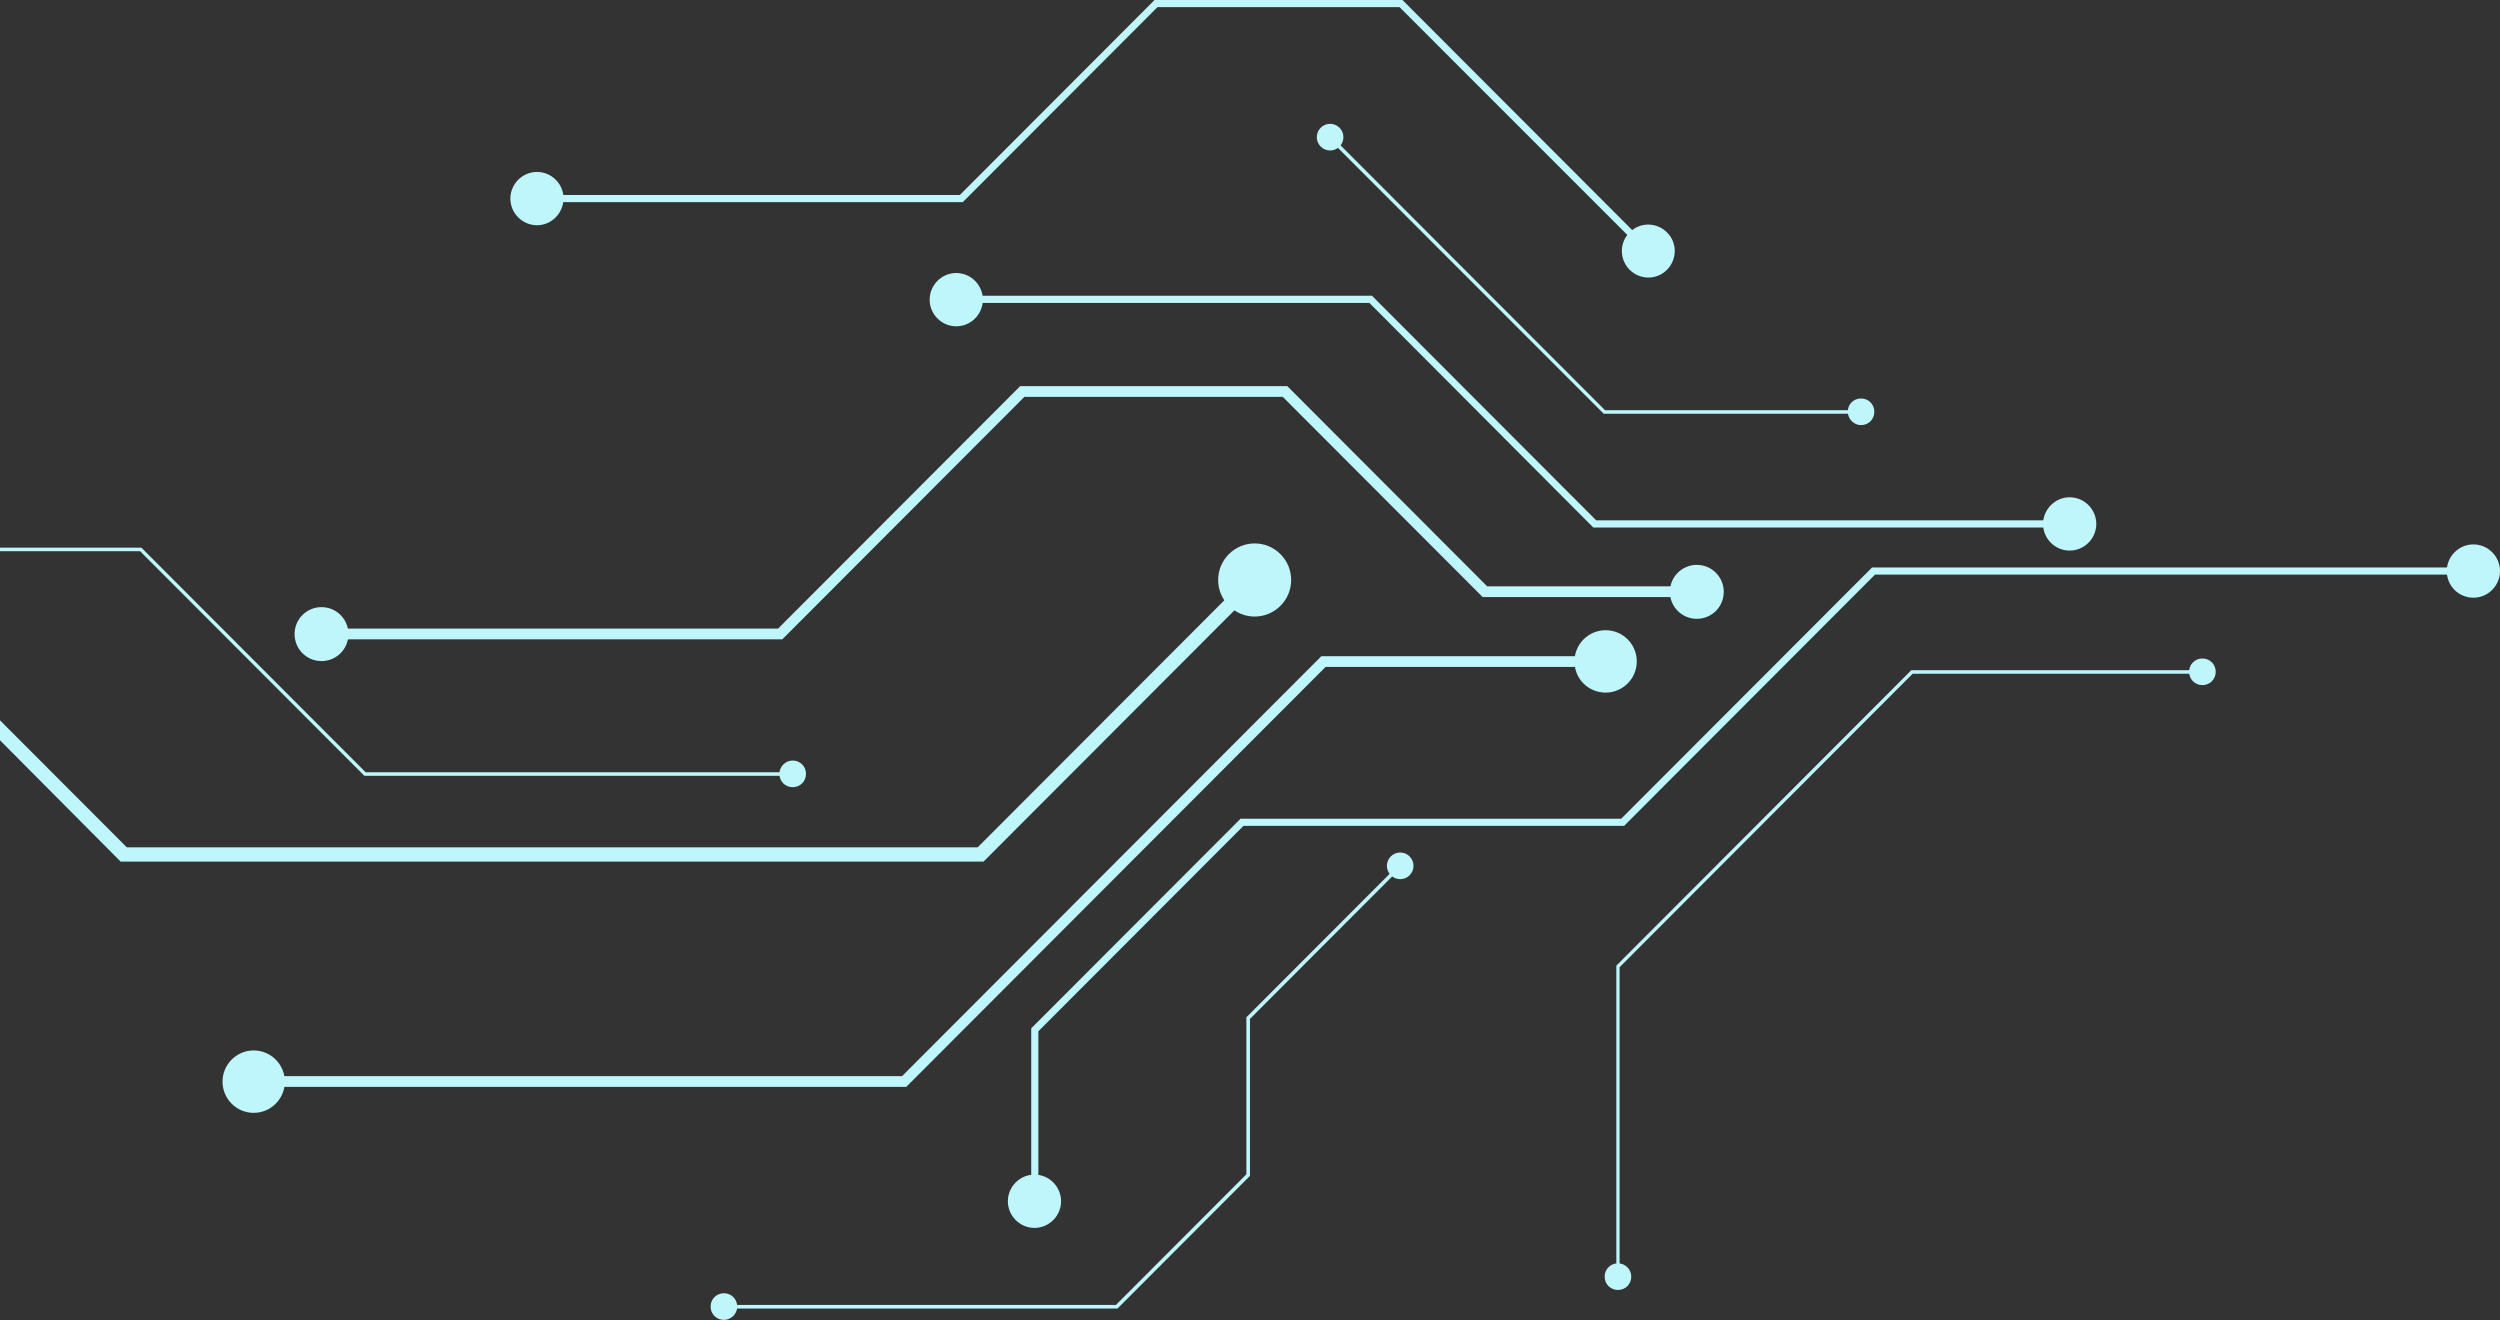 <svg width="464" height="245" viewBox="0 0 464 245" fill="none" xmlns="http://www.w3.org/2000/svg">
<rect x="0" y="0" width="464" height="245" fill="#333333" stroke="none"/>
<path d="M-64.465 99.532C-65.85 99.532 -66.934 100.618 -66.934 102.006C-66.934 103.393 -65.85 104.479 -64.465 104.479C-63.08 104.479 -61.995 103.393 -61.995 102.006C-61.995 100.618 -63.08 99.532 -64.465 99.532Z" fill="#BEF6FC"/>
<path d="M99.664 41.804C96.954 41.804 94.725 39.572 94.725 36.857C94.725 34.143 96.954 31.911 99.664 31.911C102.375 31.911 104.603 34.143 104.603 36.857C104.543 39.572 102.375 41.804 99.664 41.804Z" fill="#BEF6FC"/>
<path d="M59.671 122.696C56.9 122.696 54.672 120.464 54.672 117.69C54.672 114.915 56.9 112.683 59.671 112.683C62.442 112.683 64.67 114.915 64.67 117.69C64.67 120.464 62.442 122.696 59.671 122.696Z" fill="#BEF6FC"/>
<path d="M-98.194 137.113C-101.928 137.113 -105 134.097 -105 130.297C-105 126.557 -101.988 123.481 -98.194 123.481C-94.46 123.481 -91.388 126.497 -91.388 130.297C-91.388 134.037 -94.46 137.113 -98.194 137.113Z" fill="#BEF6FC"/>
<path d="M47.083 206.545C43.891 206.545 41.301 203.951 41.301 200.754C41.301 197.557 43.891 194.963 47.083 194.963C50.275 194.963 52.865 197.557 52.865 200.754C52.865 203.951 50.275 206.545 47.083 206.545Z" fill="#BEF6FC"/>
<path d="M295.715 97.904L384.375 97.904V96.577L296.257 96.577L254.638 54.894H177.241V56.221L254.156 56.221L295.715 97.904Z" fill="#BEF6FC"/>
<path d="M384.134 102.187C386.845 102.187 389.073 99.955 389.073 97.24C389.073 94.526 386.845 92.294 384.134 92.294C381.424 92.294 379.195 94.526 379.195 97.24C379.195 100.015 381.424 102.187 384.134 102.187Z" fill="#BEF6FC"/>
<path d="M177.482 60.564C174.772 60.564 172.543 58.332 172.543 55.618C172.543 52.903 174.772 50.671 177.482 50.671C180.193 50.671 182.421 52.903 182.421 55.618C182.421 58.332 180.193 60.564 177.482 60.564Z" fill="#BEF6FC"/>
<path d="M67.621 143.99L147.247 143.99V143.327H67.862L26.243 101.644L-64.585 101.644V102.307L26.002 102.307L67.621 143.99Z" fill="#BEF6FC"/>
<path d="M147.126 141.155C148.511 141.155 149.595 142.241 149.595 143.628C149.595 145.016 148.511 146.102 147.126 146.102C145.741 146.102 144.657 145.016 144.657 143.628C144.657 142.301 145.741 141.155 147.126 141.155Z" fill="#BEF6FC"/>
<path d="M297.643 76.791H345.526V76.127L297.884 76.127L246.989 25.154L246.507 25.637L297.643 76.791Z" fill="#BEF6FC"/>
<path d="M345.406 78.902C346.791 78.902 347.875 77.816 347.875 76.429C347.875 75.041 346.791 73.956 345.406 73.956C344.02 73.956 342.936 75.041 342.936 76.429C342.996 77.816 344.081 78.902 345.406 78.902Z" fill="#BEF6FC"/>
<path d="M245.122 27.206C244.158 26.241 244.158 24.672 245.122 23.707C246.085 22.742 247.651 22.742 248.615 23.707C249.579 24.672 249.579 26.241 248.615 27.206C247.651 28.171 246.085 28.171 245.122 27.206Z" fill="#BEF6FC"/>
<path d="M305.653 47.233L306.557 46.328L260.3 2.01144e-06L214.283 0L178.145 36.194L99.363 36.194V37.521L178.687 37.521L214.825 1.327L259.757 1.327L305.653 47.233Z" fill="#BEF6FC"/>
<path d="M302.461 50.068C304.389 51.998 307.521 51.998 309.388 50.068C311.315 48.138 311.315 45.001 309.388 43.131C307.46 41.2 304.328 41.2 302.461 43.131C300.534 45.001 300.534 48.138 302.461 50.068Z" fill="#BEF6FC"/>
<path d="M191.396 223.194H192.721V191.404L230.787 153.28H301.437L347.996 106.651L459.362 106.651V105.323H347.454L300.895 151.953H230.245L191.396 190.861V223.194Z" fill="#BEF6FC"/>
<path d="M459.061 110.934C461.771 110.934 464 108.702 464 105.987C464 103.273 461.771 101.041 459.061 101.041C456.351 101.041 454.122 103.273 454.122 105.987C454.122 108.762 456.351 110.934 459.061 110.934Z" fill="#BEF6FC"/>
<path d="M196.937 222.953C196.937 225.667 194.708 227.899 191.998 227.899C189.287 227.899 187.059 225.667 187.059 222.953C187.059 220.238 189.287 218.006 191.998 218.006C194.708 218.006 196.937 220.238 196.937 222.953Z" fill="#BEF6FC"/>
<path d="M59.43 118.655L145.199 118.655L190.131 73.654H238.075L275.177 110.813L315.17 110.813V108.822L276.02 108.822L238.918 71.663H189.348L144.416 116.664L59.43 116.664V118.655Z" fill="#BEF6FC"/>
<path d="M314.929 114.854C317.7 114.854 319.928 112.622 319.928 109.848C319.928 107.073 317.7 104.841 314.929 104.841C312.158 104.841 309.93 107.073 309.93 109.848C309.93 112.622 312.158 114.854 314.929 114.854Z" fill="#BEF6FC"/>
<path d="M22.388 159.915H182.542L234.039 108.34L232.172 106.47L181.458 157.261H23.533L-4.716 128.97L-98.495 128.97V131.564H-5.8L22.388 159.915Z" fill="#BEF6FC"/>
<path d="M237.653 112.442C240.303 109.787 240.303 105.504 237.653 102.85C235.003 100.196 230.726 100.196 228.076 102.85C225.426 105.504 225.426 109.787 228.076 112.442C230.726 115.096 235.003 115.096 237.653 112.442Z" fill="#BEF6FC"/>
<path d="M46.782 201.719H168.207L246.025 123.782L298.305 123.782V121.792H245.242L167.424 199.728H46.842V201.719H46.782Z" fill="#BEF6FC"/>
<path d="M298.004 128.548C301.196 128.548 303.786 125.954 303.786 122.757C303.786 119.56 301.196 116.966 298.004 116.966C294.812 116.966 292.222 119.56 292.222 122.757C292.222 126.014 294.812 128.548 298.004 128.548Z" fill="#BEF6FC"/>
<path d="M299.932 237.068H300.594V179.52L354.982 125.049H408.889V124.385H354.742L299.992 179.219V237.068H299.932Z" fill="#BEF6FC"/>
<path d="M408.769 127.16C410.154 127.16 411.238 126.074 411.238 124.687C411.238 123.3 410.154 122.214 408.769 122.214C407.383 122.214 406.299 123.3 406.299 124.687C406.299 126.074 407.383 127.16 408.769 127.16Z" fill="#BEF6FC"/>
<path d="M302.762 236.947C302.762 238.335 301.678 239.421 300.293 239.421C298.908 239.421 297.823 238.335 297.823 236.947C297.823 235.56 298.908 234.474 300.293 234.474C301.618 234.474 302.762 235.56 302.762 236.947Z" fill="#BEF6FC"/>
<path d="M134.237 242.859H207.417L231.991 218.247V189.112L260.24 160.82L259.758 160.338L231.329 188.81V217.946L207.116 242.195H134.237V242.859Z" fill="#BEF6FC"/>
<path d="M261.625 162.449C262.588 161.484 262.588 159.915 261.625 158.95C260.661 157.985 259.095 157.985 258.131 158.95C257.168 159.915 257.168 161.484 258.131 162.449C259.095 163.414 260.661 163.414 261.625 162.449Z" fill="#BEF6FC"/>
<path d="M134.357 244.97C132.972 244.97 131.888 243.885 131.888 242.497C131.888 241.11 132.972 240.024 134.357 240.024C135.742 240.024 136.826 241.11 136.826 242.497C136.826 243.885 135.682 244.97 134.357 244.97Z" fill="#BEF6FC"/>
</svg>
